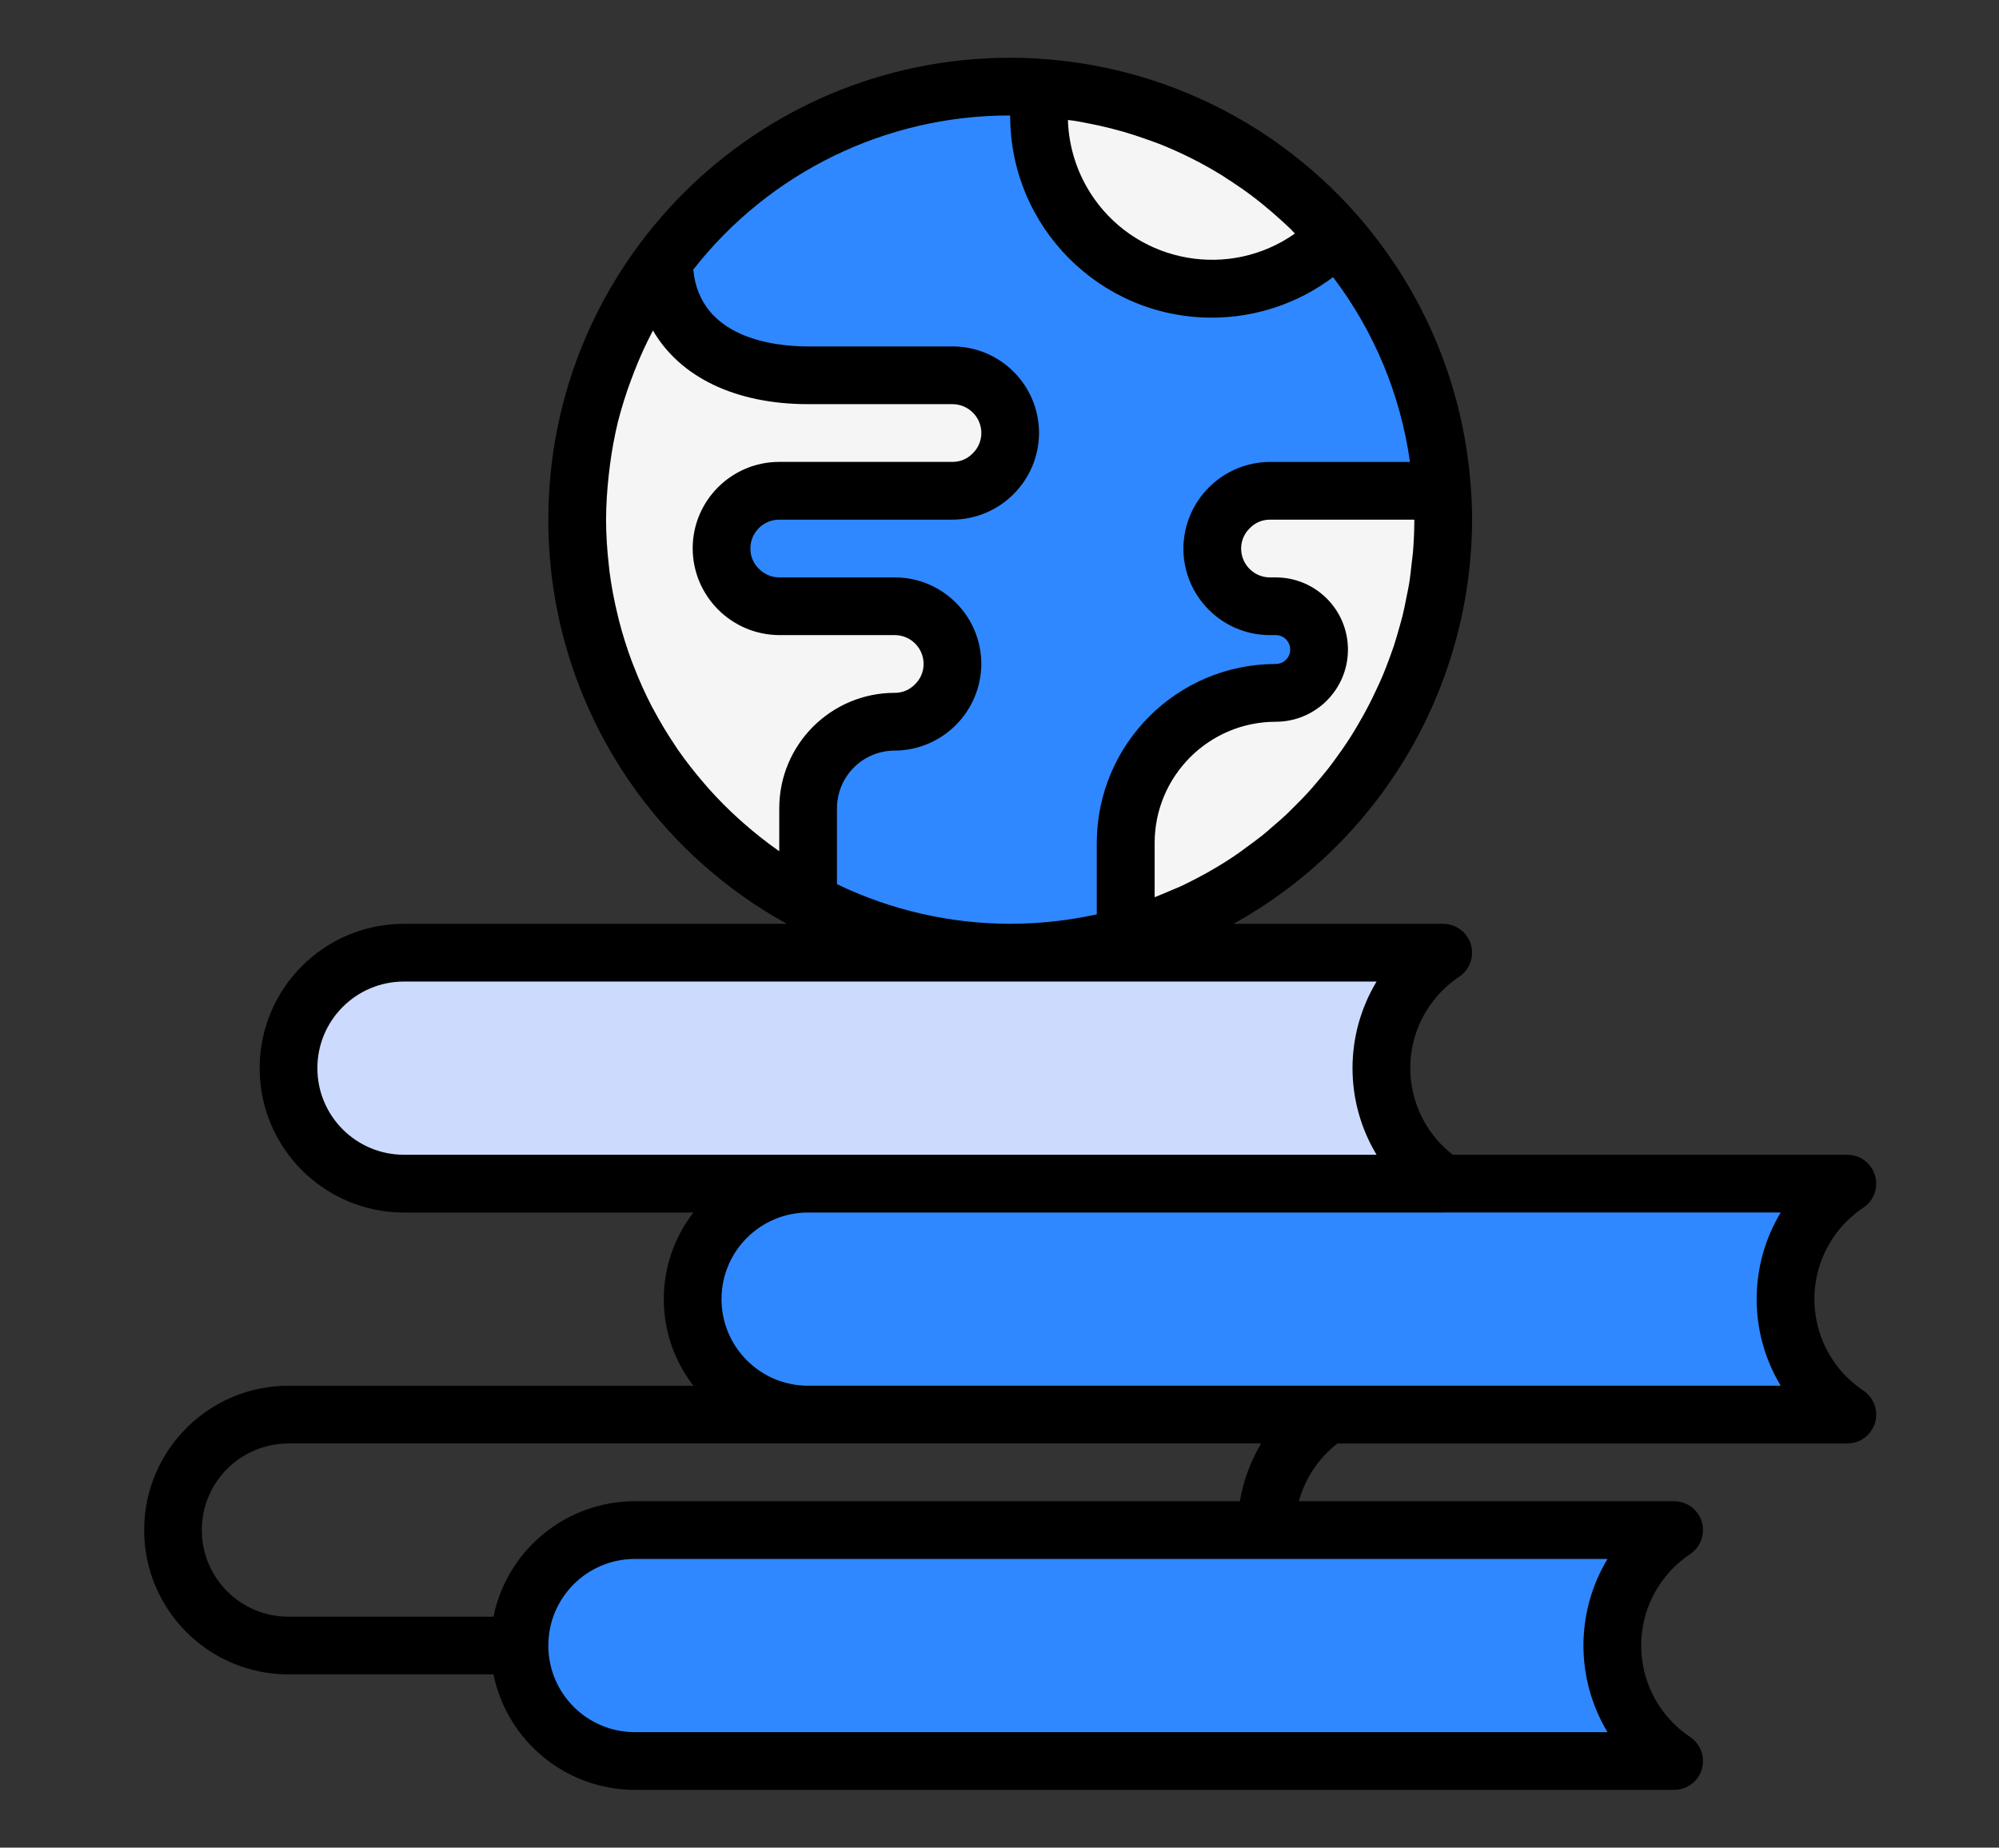 <?xml version="1.0" encoding="utf-8"?>
<!-- Generator: Adobe Illustrator 15.1.0, SVG Export Plug-In . SVG Version: 6.00 Build 0)  -->
<!DOCTYPE svg PUBLIC "-//W3C//DTD SVG 1.1//EN" "http://www.w3.org/Graphics/SVG/1.1/DTD/svg11.dtd">
<svg version="1.1" id="Layer_1" xmlns="http://www.w3.org/2000/svg" xmlns:xlink="http://www.w3.org/1999/xlink" x="0px" y="0px"
	 width="187.09px" height="172.91px" viewBox="0 0 187.09 172.91" enable-background="new 0 0 187.09 172.91" xml:space="preserve">
<rect x="0" y="0" width="187.09" height="172.91" fill="#333333" stroke="none"/>
<path fill="#2F88FF" stroke="#000000" stroke-width="4" stroke-linecap="round" stroke-linejoin="round" d="M156.685,164.805H59.422
	c-5.968,0-10.807-4.838-10.807-10.807l0,0c0-5.969,4.839-10.807,10.807-10.807h97.263c-5.969,3.98-7.58,12.046-3.6,18.014
	C154.035,162.631,155.26,163.854,156.685,164.805z"/>
<path fill="#2F88FF" stroke="#000000" stroke-width="4" stroke-linecap="round" stroke-linejoin="round" d="M172.895,132.385H75.633
	c-5.969,0-10.807-4.839-10.807-10.807l0,0c0-5.969,4.838-10.808,10.807-10.808h97.262c-5.969,3.98-7.58,12.046-3.6,18.015
	C170.246,130.211,171.469,131.434,172.895,132.385z"/>
<path fill="#2F88FF" stroke="#000000" stroke-width="4" stroke-linecap="round" stroke-linejoin="round" d="M135.07,48.631
	c0,22.382-18.144,40.525-40.525,40.525S54.02,71.013,54.02,48.631S72.163,8.105,94.545,8.105c0.973,0,1.973,0.027,2.918,0.107
	c20.15,1.476,36.141,17.559,37.5,37.717C135.044,46.82,135.07,47.713,135.07,48.631z"/>
<path fill="#F5F5F5" d="M94.545,40.525c-0.021,2.976-2.428,5.382-5.403,5.404h-16.21c-2.98,0.008-5.395,2.422-5.404,5.402
	c0.022,2.976,2.429,5.382,5.404,5.404h10.807c2.98,0.009,5.395,2.423,5.403,5.403c-0.022,2.976-2.429,5.382-5.403,5.403
	c-4.477,0-8.105,3.629-8.105,8.105v8.834C55.836,74.041,48.253,49.527,58.695,29.73c0.998-1.893,2.145-3.703,3.429-5.415
	c0,7.457,6.052,10.808,13.509,10.808h13.509C92.122,35.131,94.536,37.545,94.545,40.525z"/>
<path fill="#F5F5F5" d="M135.07,48.631c-0.002,18.221-12.159,34.201-29.719,39.066v-8.807c0-7.76,6.29-14.049,14.049-14.049l0,0
	c2.238,0,4.053-1.814,4.053-4.053s-1.814-4.053-4.053-4.053h-0.54c-2.98-0.01-5.395-2.424-5.403-5.404
	c0.021-2.975,2.428-5.381,5.403-5.402h16.103C135.044,46.82,135.07,47.713,135.07,48.631z"/>
<path fill="#F5F5F5" d="M125.102,22.046c-3.033,3.188-7.244,4.985-11.645,4.972c-8.93,0.021-16.188-7.199-16.211-16.13
	c-0.002-0.896,0.07-1.79,0.217-2.675C108.148,8.967,118.094,13.944,125.102,22.046z"/>
<path d="M27.002,156.699h19.182c1.293,6.286,6.822,10.799,13.238,10.808h97.263c1.492,0,2.702-1.209,2.702-2.701
	c0-0.903-0.451-1.747-1.203-2.249c-4.727-3.149-6.005-9.535-2.855-14.262c0.754-1.132,1.725-2.102,2.855-2.855
	c1.242-0.828,1.577-2.506,0.75-3.747c-0.502-0.751-1.346-1.203-2.249-1.202h-35.122c0.588-2.145,1.855-4.041,3.611-5.404h47.721
	c1.492,0,2.702-1.209,2.703-2.701c0-0.903-0.451-1.747-1.203-2.248c-4.727-3.15-6.006-9.536-2.855-14.264
	c0.754-1.131,1.725-2.102,2.855-2.854c1.241-0.828,1.576-2.505,0.748-3.747c-0.5-0.752-1.344-1.203-2.248-1.203h-36.924
	c-4.482-3.472-5.303-9.92-1.83-14.402c0.682-0.881,1.502-1.645,2.43-2.262c1.241-0.828,1.576-2.505,0.749-3.746
	c-0.501-0.752-1.345-1.203-2.249-1.203h-19.627c13.75-7.627,22.293-22.1,22.329-37.824c0-1.002-0.03-1.975-0.113-2.877v-0.095
	c-1.491-21.454-18.517-38.554-39.964-40.137l0,0h-0.029h-0.014c-1.016-0.087-2.075-0.119-3.107-0.119
	c-23.874,0-43.228,19.354-43.228,43.228c-0.017,15.738,8.54,30.234,22.327,37.824H37.809c-7.461,0-13.508,6.048-13.508,13.509
	c0,7.46,6.047,13.509,13.508,13.509h27.088c-3.695,4.771-3.695,11.438,0,16.21H27.002c-7.461,0-13.509,6.048-13.509,13.509
	S19.541,156.699,27.002,156.699z M150.449,145.893c-3.001,4.987-3.001,11.224,0,16.211H59.422c-4.476,0-8.104-3.629-8.104-8.105
	s3.629-8.105,8.104-8.105H150.449z M135.07,113.473h31.589c-3.001,4.986-3.001,11.223,0,16.21H75.633
	c-4.477,0-8.105-3.629-8.105-8.104c0-4.477,3.629-8.105,8.105-8.105H135.07z M132.242,51.679c-0.027,0.335-0.081,0.665-0.116,0.994
	c-0.073,0.67-0.146,1.351-0.251,1.999c-0.065,0.395-0.154,0.778-0.23,1.17c-0.115,0.589-0.229,1.178-0.373,1.759
	c-0.1,0.411-0.219,0.811-0.334,1.216c-0.154,0.541-0.309,1.098-0.486,1.637c-0.139,0.411-0.289,0.811-0.438,1.219
	c-0.192,0.52-0.387,1.035-0.6,1.543c-0.171,0.405-0.354,0.811-0.541,1.199c-0.227,0.494-0.462,0.986-0.711,1.471
	c-0.199,0.389-0.41,0.775-0.623,1.161c-0.266,0.47-0.535,0.935-0.811,1.394c-0.23,0.376-0.465,0.746-0.711,1.113
	c-0.297,0.449-0.608,0.889-0.927,1.324c-0.257,0.356-0.517,0.711-0.786,1.057c-0.336,0.427-0.687,0.843-1.037,1.256
	c-0.271,0.33-0.563,0.659-0.854,0.98c-0.372,0.408-0.765,0.811-1.156,1.195c-0.3,0.299-0.595,0.602-0.902,0.894
	c-0.419,0.392-0.859,0.765-1.297,1.14c-0.308,0.271-0.604,0.541-0.921,0.787c-0.492,0.395-1.008,0.764-1.521,1.135
	c-0.27,0.205-0.557,0.424-0.846,0.618c-0.783,0.54-1.588,1.045-2.412,1.513l-0.146,0.087c-0.843,0.478-1.707,0.927-2.591,1.351
	c-0.306,0.144-0.624,0.271-0.935,0.4c-0.541,0.234-1.081,0.465-1.621,0.676v-5.074c0-6.264,5.074-11.342,11.336-11.348
	c3.73,0,6.755-3.023,6.755-6.754s-3.024-6.754-6.755-6.754h-0.54c-1.492,0-2.702-1.211-2.702-2.703
	c-0.001-0.728,0.299-1.424,0.83-1.923c0.491-0.505,1.168-0.786,1.872-0.778h13.509C132.369,49.654,132.323,50.671,132.242,51.679z
	 M100.551,11.305c0.395,0.062,0.781,0.14,1.17,0.213c0.755,0.143,1.5,0.307,2.236,0.494c0.393,0.1,0.784,0.203,1.17,0.313
	c0.763,0.222,1.514,0.47,2.256,0.737c0.328,0.119,0.657,0.225,0.981,0.352c2.106,0.824,4.133,1.838,6.055,3.031
	c0.271,0.176,0.54,0.367,0.829,0.541c0.676,0.445,1.352,0.907,1.988,1.396c0.311,0.232,0.613,0.475,0.914,0.719
	c0.609,0.491,1.205,1.004,1.785,1.537c0.271,0.254,0.56,0.505,0.832,0.768c0.146,0.143,0.271,0.303,0.428,0.451
	c-6.096,4.285-14.512,2.818-18.799-3.277c-1.516-2.158-2.367-4.713-2.448-7.35C100.156,11.261,100.356,11.271,100.551,11.305z
	 M94.545,10.807c-0.027,10.423,8.4,18.894,18.822,18.92c4.109,0.012,8.109-1.32,11.394-3.79c3.841,5.052,6.319,11.006,7.2,17.291
	H118.86c-4.466,0.024-8.08,3.64-8.104,8.104c0,4.477,3.629,8.105,8.104,8.105h0.54c0.746,0,1.352,0.604,1.353,1.35
	c0,0.266-0.077,0.523-0.223,0.744c-0.251,0.381-0.675,0.609-1.13,0.608c-9.246,0.011-16.74,7.504-16.75,16.751v6.678
	c-2.662,0.586-5.38,0.883-8.105,0.887c-5.613-0.007-11.152-1.274-16.211-3.709v-7.098c0-2.984,2.42-5.404,5.404-5.404
	c4.466-0.024,8.08-3.639,8.105-8.104c0-4.477-3.629-8.104-8.105-8.104H72.932c-0.729,0.001-1.426-0.298-1.927-0.828
	c-0.501-0.494-0.78-1.17-0.775-1.875c0-1.492,1.21-2.701,2.702-2.701h16.21c4.466-0.025,8.08-3.639,8.104-8.105
	c0-4.477-3.629-8.105-8.104-8.105H75.633c-3.107,0-10.135-0.736-10.748-7.191C72.018,16.104,82.963,10.781,94.545,10.807z
	 M72.932,75.648v4.012l-0.148-0.1c-1.096-0.775-2.148-1.608-3.156-2.494c-0.176-0.154-0.354-0.308-0.523-0.465
	c-0.976-0.883-1.903-1.818-2.781-2.799c-0.143-0.162-0.27-0.33-0.424-0.492c-0.88-1.015-1.707-2.075-2.478-3.177l-0.184-0.286
	c-0.751-1.108-1.442-2.256-2.072-3.437c-0.054-0.101-0.113-0.197-0.165-0.298c-0.617-1.192-1.17-2.418-1.653-3.671
	c-0.081-0.202-0.162-0.399-0.237-0.605c-0.457-1.229-0.85-2.483-1.176-3.755c-0.059-0.23-0.113-0.459-0.167-0.689
	c-0.313-1.299-0.557-2.613-0.729-3.939c-0.021-0.184-0.035-0.369-0.057-0.553c-0.167-1.418-0.254-2.843-0.26-4.27
	c0.01-1.383,0.092-2.763,0.248-4.137c0.035-0.332,0.076-0.662,0.119-0.988c0.174-1.351,0.422-2.691,0.74-4.015
	c0-0.054,0.03-0.105,0.043-0.157c0.328-1.27,0.722-2.521,1.182-3.75c0.11-0.299,0.221-0.6,0.34-0.896
	c0.494-1.262,1.056-2.496,1.684-3.695l0.035-0.061c2.507,4.326,7.67,6.893,14.521,6.893h13.509c1.492,0,2.702,1.209,2.702,2.701
	c0,0.729-0.299,1.424-0.827,1.924c-0.493,0.504-1.171,0.785-1.875,0.778h-16.21c-4.477,0-8.105,3.629-8.105,8.104
	c0.021,4.468,3.638,8.084,8.105,8.105h10.807c1.492,0,2.701,1.21,2.701,2.702c0.002,0.728-0.298,1.423-0.826,1.923
	c-0.493,0.505-1.17,0.786-1.875,0.779C77.77,64.842,72.932,69.68,72.932,75.648z M21.252,137.469c1.527-1.523,3.594-2.38,5.75-2.383
	h91.031c-0.992,1.662-1.667,3.494-1.99,5.404H59.422c-6.416,0.008-11.945,4.521-13.238,10.807H27.002
	c-4.477,0.004-8.109-3.62-8.114-8.097C18.885,141.052,19.736,138.99,21.252,137.469z"/>
<path fill="#CCDBFD" d="M37.809,108.068c-4.477,0-8.105-3.629-8.105-8.104c0-4.477,3.629-8.105,8.105-8.105h91.026
	c-3.001,4.987-3.001,11.224,0,16.21H37.809z"/>
</svg>
